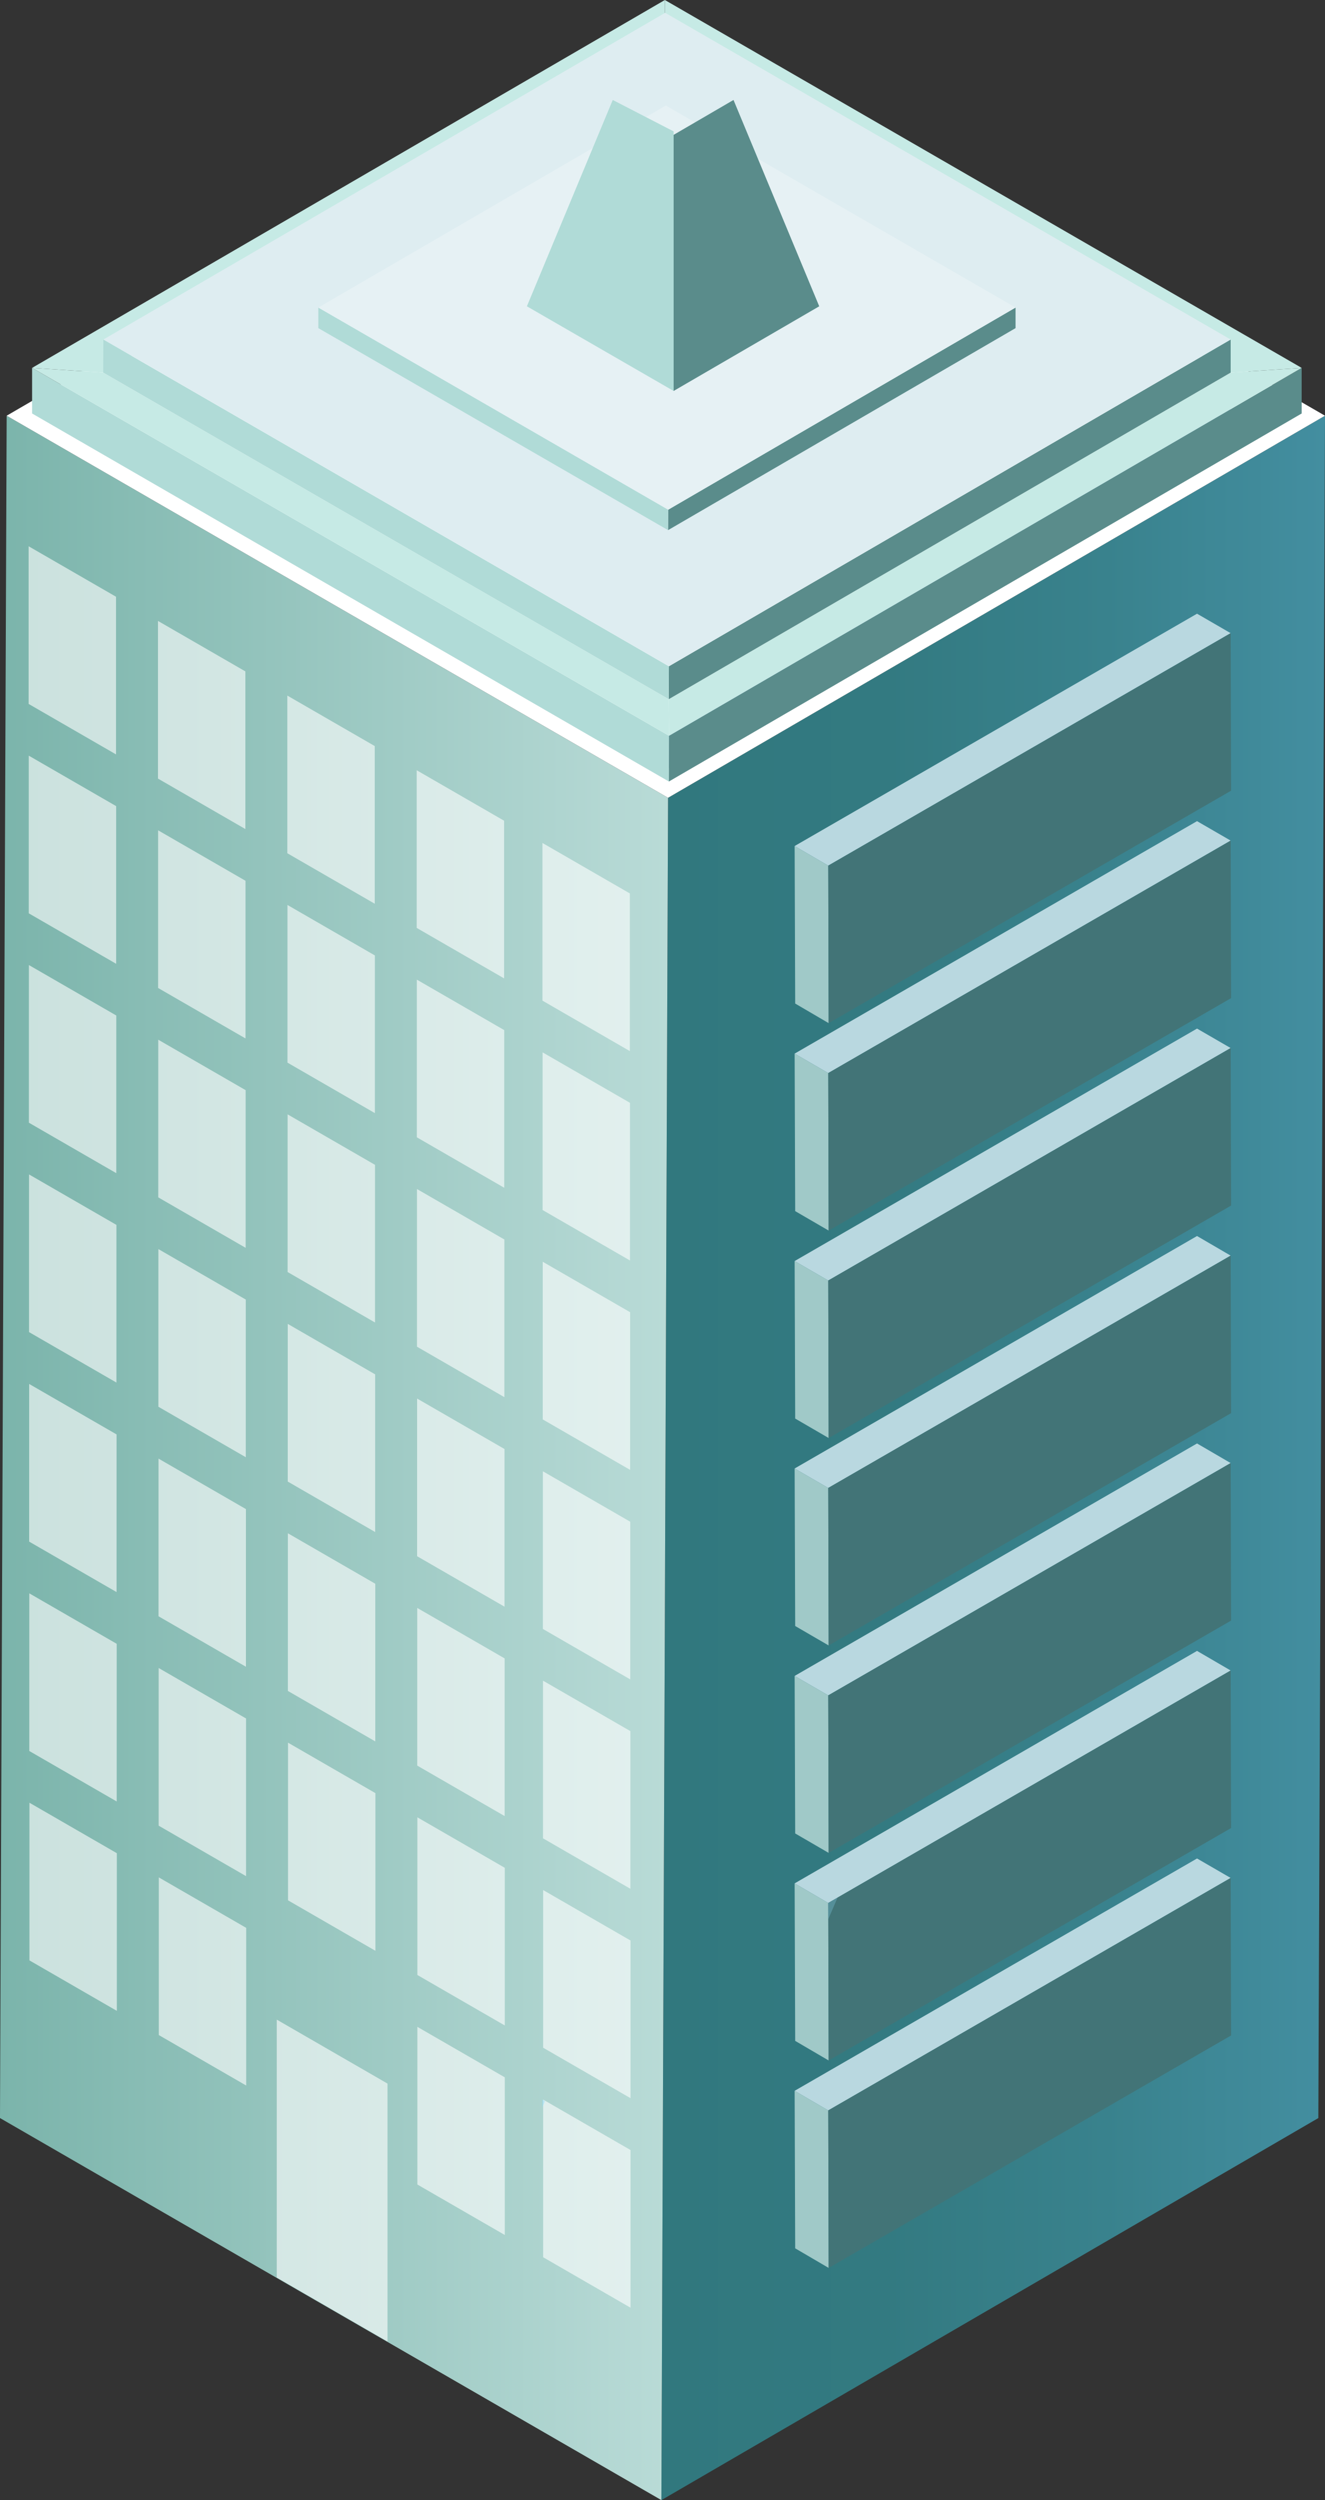 <?xml version="1.0" encoding="UTF-8"?>
<svg xmlns="http://www.w3.org/2000/svg" xmlns:xlink="http://www.w3.org/1999/xlink" viewBox="0 0 95.36 179.82">
  <rect x="0" y="0" width="95.36" height="179.82" fill="#333333" stroke="none"/>
  <defs>
    <linearGradient id="_名称未設定グラデーション_1626" data-name="名称未設定グラデーション 1626" x1="47.6" y1="104.86" x2="95.36" y2="104.86" gradientUnits="userSpaceOnUse">
      <stop offset="0" stop-color="#31787e"/>
      <stop offset=".34" stop-color="#337a81"/>
      <stop offset=".67" stop-color="#39828d"/>
      <stop offset="1" stop-color="#438ea0"/>
      <stop offset="1" stop-color="#448fa1"/>
    </linearGradient>
    <linearGradient id="_名称未設定グラデーション_610" data-name="名称未設定グラデーション 610" x1="0" y1="104.86" x2="48.08" y2="104.86" gradientUnits="userSpaceOnUse">
      <stop offset="0" stop-color="#7bb4ab"/>
      <stop offset="1" stop-color="#b9dbd7"/>
    </linearGradient>
  </defs>
  <g isolation="isolate">
    <g id="_レイヤー_2" data-name="レイヤー 2">
      <g id="_デザイン" data-name="デザイン">
        <g id="top-section-03-building-02">
          <polygon points="95.36 29.9 94.88 152.34 47.6 179.82 48.08 57.38 95.36 29.9" fill="url(#_名称未設定グラデーション_1626)"/>
          <polygon points="48.08 57.38 47.6 179.82 0 152.34 .48 29.9 48.08 57.38" fill="url(#_名称未設定グラデーション_610)"/>
          <polygon points="95.36 29.9 48.08 57.38 .48 29.9 47.77 2.42 95.36 29.9" fill="#fff"/>
          <polygon points="47.87 3.3 47.85 0 93.68 26.46 88.57 26.8 47.87 3.3" fill="#c6eae5"/>
          <polygon points="7.43 26.8 2.31 26.46 47.85 0 47.87 3.3 7.43 26.8" fill="#c6eae5"/>
          <polygon points="88.56 29.41 88.55 31.79 48.12 55.29 48.12 52.91 88.56 29.41" fill="#a0b9d9"/>
          <polygon points="48.15 52.92 48.14 56.21 2.31 29.74 2.31 26.46 48.15 52.92" fill="#b0dbd7"/>
          <polygon points="93.68 26.46 93.68 29.74 48.14 56.21 48.15 52.92 93.68 26.46" fill="#5a8c8b"/>
          <polygon points="88.57 26.8 93.68 26.46 48.15 52.92 48.13 50.29 88.57 26.8" fill="#c6eae5"/>
          <polygon points="48.13 50.29 48.15 52.92 2.31 26.46 7.43 26.8 48.13 50.29" fill="#c6eae5"/>
          <polygon points="88.57 24.42 88.57 26.8 48.13 50.29 48.14 47.92 88.57 24.42" fill="#5a8c8b"/>
          <polygon points="48.14 47.92 48.13 50.29 7.43 26.8 7.44 24.42 48.14 47.92" fill="#b0dbd7"/>
          <polygon points="88.57 24.42 48.14 47.92 7.44 24.42 47.87 .92 88.57 24.42" fill="#deedf1"/>
          <polygon points="73.09 22.12 73.09 23.6 48.08 38.13 48.09 36.66 73.09 22.12" fill="#5a8c8b"/>
          <polygon points="48.09 36.66 48.08 38.13 22.91 23.6 22.91 22.12 48.09 36.66" fill="#b0dbd7"/>
          <polygon points="73.09 22.12 48.09 36.66 22.91 22.12 47.92 7.59 73.09 22.12" fill="#e6f1f4"/>
          <polygon points="52.79 7.19 58.96 22.03 48.48 28.12 48.48 9.7 52.79 7.19" fill="#5a8c8b"/>
          <polygon points="48.48 9.45 48.48 28.12 37.92 22.03 44.1 7.19 48.48 9.45" fill="#b0dbd7"/>
          <path d="M8.35,54.26l-6.29-3.63v-11.34l6.29,3.63v11.34Zm9.31-5.97l-6.29-3.63v11.34l6.29,3.63v-11.34Zm9.31,16.71l-6.29-3.63v-11.34l6.29,3.63v11.34Zm9.31-5.97l-6.29-3.63v11.34l6.29,3.63v-11.34Zm9.05,16.57l-6.29-3.63v-11.34l6.29,3.63v11.34Zm-36.97-6.28l-6.29-3.63v-11.34l6.29,3.63v11.34Zm9.31-5.97l-6.29-3.63v11.34l6.29,3.63v-11.34Zm9.31,16.71l-6.29-3.63v-11.34l6.29,3.63v11.34Zm9.31-5.97l-6.29-3.63v11.34l6.29,3.63v-11.34Zm9.05,16.57l-6.29-3.63v-11.34l6.29,3.63v11.34Zm-36.97-6.28l-6.29-3.63v-11.34l6.29,3.63v11.34Zm9.31-5.97l-6.29-3.63v11.34l6.29,3.63v-11.34Zm9.31,16.71l-6.29-3.63v-11.34l6.29,3.63v11.34Zm9.31-5.97l-6.29-3.63v11.34l6.29,3.63v-11.34Zm9.05,16.57l-6.29-3.63v-11.34l6.29,3.63v11.34Zm-36.97-6.28l-6.29-3.63v-11.34l6.29,3.63v11.34Zm9.31-5.97l-6.29-3.63v11.34l6.29,3.63v-11.34Zm9.31,16.72l-6.29-3.63v-11.34l6.29,3.63v11.34Zm9.31-5.97l-6.29-3.63v11.34l6.29,3.63v-11.34Zm9.05,16.57l-6.29-3.63v-11.34l6.29,3.63v11.34Zm-36.97-6.28l-6.29-3.63v-11.34l6.29,3.63v11.34Zm9.31-5.97l-6.29-3.63v11.34l6.29,3.63v-11.34Zm9.31,16.71l-6.29-3.63v-11.34l6.29,3.63v11.34Zm9.31-5.97l-6.29-3.63v11.34l6.29,3.63v-11.34Zm9.05,16.57l-6.29-3.63v-11.34l6.29,3.63v11.34Zm-36.97-6.28l-6.29-3.63v-11.34l6.29,3.63v11.34Zm9.31-5.97l-6.29-3.63v11.34l6.29,3.63v-11.34Zm9.31,16.71l-6.29-3.63v-11.34l6.29,3.63v11.34Zm9.31-5.97l-6.29-3.63v11.34l6.29,3.63v-11.34Zm9.05,16.57l-6.29-3.63v-11.34l6.29,3.63v11.34Zm-36.97-6.28l-6.29-3.63v-11.34l6.29,3.63v11.34Zm9.31-5.97l-6.29-3.63v11.34l6.29,3.63v-11.34Zm10.17,29.75l-7.97-4.6v-18.55l7.97,4.6v18.55Zm8.44-19l-6.29-3.63v11.34l6.29,3.63v-11.34Zm9.05,16.57l-6.29-3.63v-11.34l6.29,3.63v11.34Z" fill="#fff" opacity=".6"/>
          <polygon points="39.03 151 39.03 151.57 39.23 151.12 39.03 151" fill="#92e0ff" mix-blend-mode="overlay" opacity=".43"/>
          <polygon points="59.64 73.59 57.23 72.18 57.19 60.85 59.61 62.26 59.64 73.59" fill="#a0c9c8"/>
          <polygon points="59.61 62.26 57.19 60.85 86.15 44.14 88.57 45.54 59.61 62.26" fill="#b9d8e0"/>
          <polygon points="88.57 45.54 88.6 56.87 59.64 73.59 59.61 62.26 88.57 45.54" fill="#427477"/>
          <polygon points="59.64 88.51 57.23 87.11 57.19 75.78 59.61 77.18 59.64 88.51" fill="#a0c9c8"/>
          <polygon points="59.61 77.18 57.19 75.78 86.15 59.06 88.57 60.46 59.61 77.18" fill="#b9d8e0"/>
          <polygon points="88.57 60.46 88.6 71.79 59.64 88.51 59.61 77.18 88.57 60.46" fill="#427477"/>
          <polygon points="59.64 103.43 57.23 102.03 57.19 90.7 59.61 92.1 59.64 103.43" fill="#a0c9c8"/>
          <polygon points="59.61 92.1 57.19 90.7 86.15 73.98 88.57 75.38 59.61 92.1" fill="#b9d8e0"/>
          <polygon points="88.57 75.38 88.6 86.71 59.64 103.43 59.61 92.1 88.57 75.38" fill="#427477"/>
          <polygon points="59.64 118.35 57.23 116.95 57.19 105.62 59.61 107.02 59.64 118.35" fill="#a0c9c8"/>
          <polygon points="59.61 107.02 57.19 105.62 86.15 88.9 88.57 90.31 59.61 107.02" fill="#b9d8e0"/>
          <polygon points="88.57 90.31 88.6 101.64 59.64 118.35 59.61 107.02 88.57 90.31" fill="#427477"/>
          <polygon points="59.64 133.27 57.23 131.87 57.19 120.54 59.61 121.94 59.64 133.27" fill="#a0c9c8"/>
          <polygon points="59.61 121.94 57.19 120.54 86.15 103.82 88.57 105.23 59.61 121.94" fill="#b9d8e0"/>
          <polygon points="88.57 105.23 88.6 116.56 59.64 133.27 59.61 121.94 88.57 105.23" fill="#427477"/>
          <polygon points="59.64 148.2 57.23 146.79 57.19 135.46 59.61 136.87 59.64 148.2" fill="#a0c9c8"/>
          <polygon points="59.61 136.87 57.19 135.46 86.15 118.74 88.57 120.15 59.61 136.87" fill="#b9d8e0"/>
          <polygon points="88.57 120.15 88.6 131.48 59.64 148.2 59.61 136.87 88.57 120.15" fill="#427477"/>
          <polygon points="59.64 163.12 57.23 161.71 57.19 150.38 59.61 151.79 59.64 163.12" fill="#a0c9c8"/>
          <polygon points="59.61 151.79 57.19 150.38 86.15 133.67 88.57 135.07 59.61 151.79" fill="#b9d8e0"/>
          <polygon points="88.57 135.07 88.6 146.4 59.64 163.12 59.61 151.79 88.57 135.07" fill="#427477"/>
          <polygon points="59.61 136.87 59.61 138.04 60.28 136.48 59.61 136.87" fill="#92e0ff" mix-blend-mode="overlay" opacity=".25"/>
        </g>
      </g>
    </g>
  </g>
</svg>